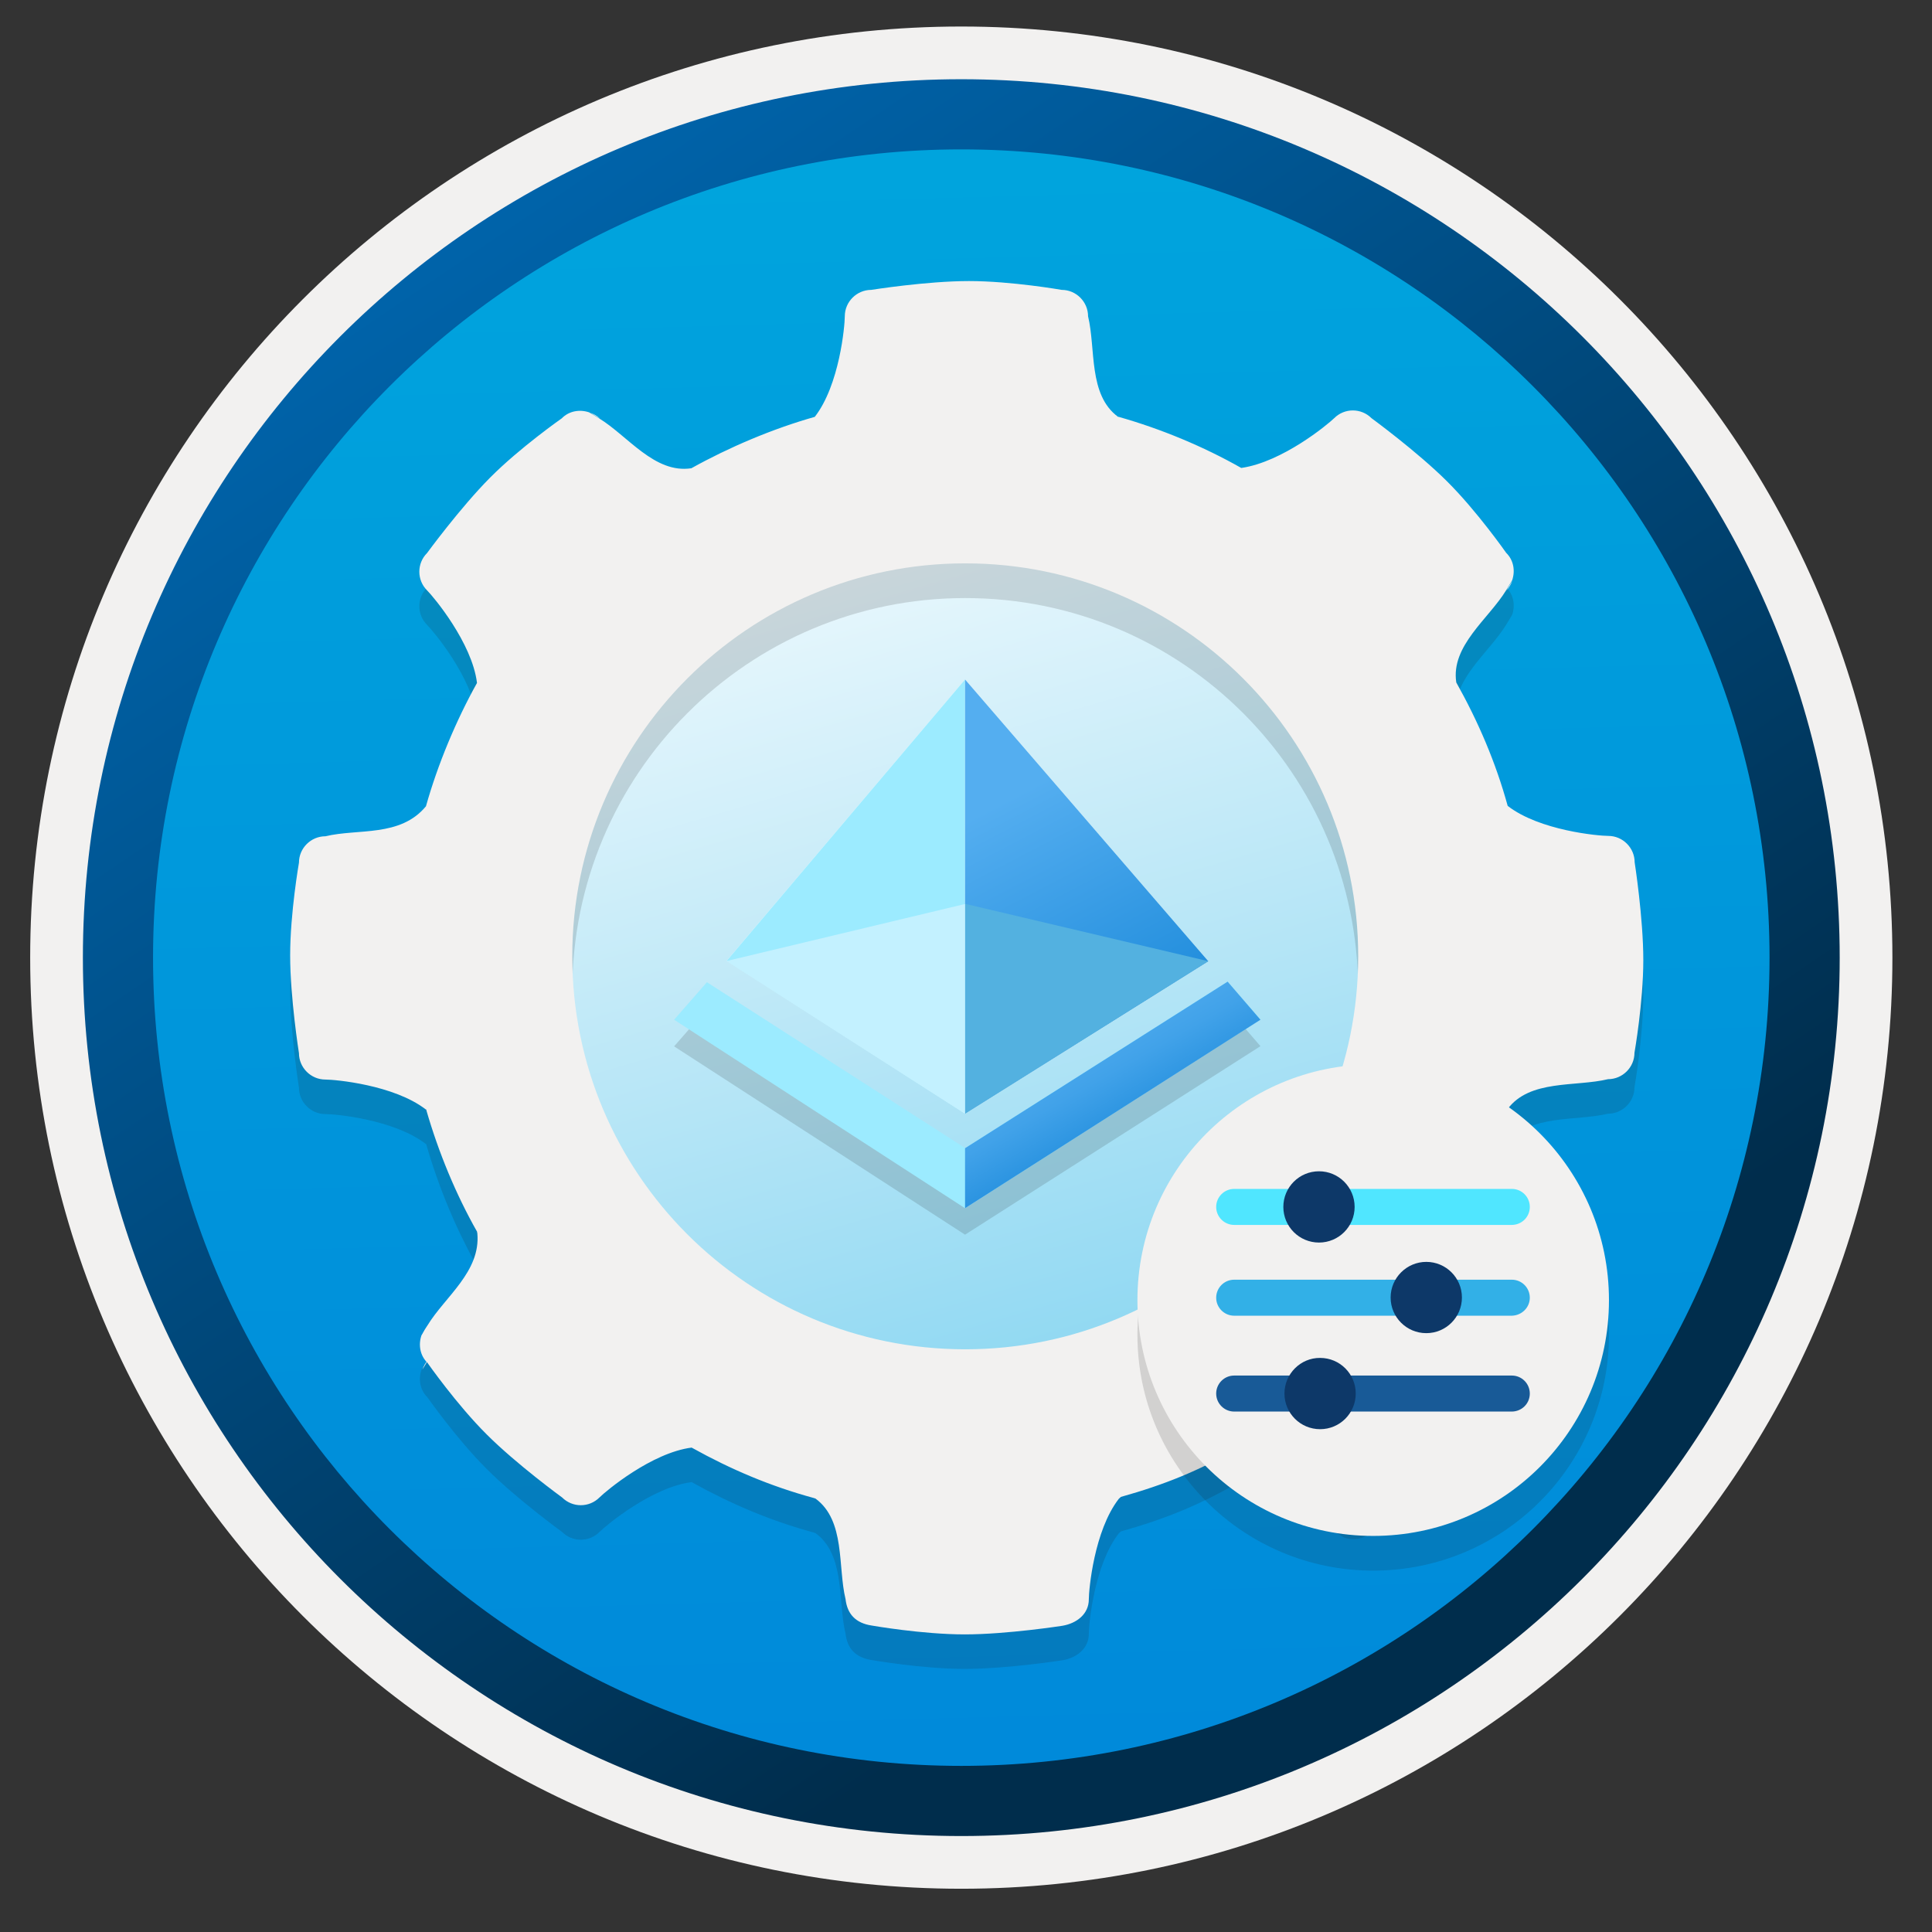 <svg width="103" height="103" viewBox="0 0 103 103" fill="none" xmlns="http://www.w3.org/2000/svg">
<rect x="0" y="0" width="103" height="103" fill="#333333" stroke="none"/>
<path d="M51.248 97.864C25.398 97.864 4.438 76.914 4.438 51.054C4.438 25.194 25.398 4.244 51.248 4.244C77.099 4.244 98.058 25.204 98.058 51.054C98.058 76.904 77.099 97.864 51.248 97.864Z" fill="url(#paint0_linear)"/>
<path fill-rule="evenodd" clip-rule="evenodd" d="M97.148 51.054C97.148 76.404 76.599 96.954 51.248 96.954C25.898 96.954 5.349 76.404 5.349 51.054C5.349 25.704 25.898 5.154 51.248 5.154C76.599 5.154 97.148 25.704 97.148 51.054ZM51.248 1.414C78.668 1.414 100.889 23.634 100.889 51.054C100.889 78.474 78.659 100.694 51.248 100.694C23.828 100.694 1.609 78.464 1.609 51.054C1.609 23.634 23.828 1.414 51.248 1.414Z" fill="#F2F1F0"/>
<path fill-rule="evenodd" clip-rule="evenodd" d="M94.339 51.054C94.339 74.854 75.049 94.144 51.249 94.144C27.449 94.144 8.159 74.854 8.159 51.054C8.159 27.254 27.449 7.964 51.249 7.964C75.049 7.964 94.339 27.254 94.339 51.054ZM51.249 4.224C77.109 4.224 98.079 25.194 98.079 51.054C98.079 76.914 77.109 97.884 51.249 97.884C25.389 97.884 4.419 76.914 4.419 51.054C4.419 25.194 25.379 4.224 51.249 4.224Z" fill="url(#paint1_linear)"/>
<path d="M51.429 76.174C65.164 76.174 76.299 65.039 76.299 51.304C76.299 37.568 65.164 26.434 51.429 26.434C37.693 26.434 26.559 37.568 26.559 51.304C26.559 65.039 37.693 76.174 51.429 76.174Z" fill="url(#paint2_linear)"/>
<path opacity="0.15" d="M87.148 47.814C87.148 47.044 86.519 46.404 85.739 46.404C85.228 46.404 82.079 46.124 80.379 44.804C80.379 44.804 80.388 44.784 80.379 44.804C79.739 42.474 78.799 40.294 77.638 38.224C77.338 36.264 79.368 34.834 80.299 33.304C80.459 33.034 80.558 32.884 80.618 32.774C80.788 32.274 80.698 31.704 80.299 31.314C80.299 31.314 78.739 29.084 77.138 27.494C75.538 25.904 73.118 24.134 73.118 24.134C72.569 23.584 71.678 23.584 71.129 24.134C70.769 24.484 68.368 26.464 66.198 26.784C66.168 26.784 66.168 26.784 66.168 26.784C64.159 25.644 61.898 24.704 59.639 24.064H59.608C58.008 22.884 58.428 20.444 58.008 18.704C58.008 17.934 57.379 17.294 56.599 17.294C56.599 17.294 53.919 16.824 51.658 16.824C49.398 16.824 46.449 17.294 46.449 17.294C45.678 17.294 45.038 17.924 45.038 18.704C45.038 19.214 44.758 22.364 43.438 24.064C41.199 24.694 38.849 25.694 36.858 26.804C34.898 27.104 33.468 25.074 31.939 24.144C31.669 23.984 31.518 23.884 31.409 23.824C30.909 23.654 30.338 23.744 29.948 24.144C29.948 24.144 27.718 25.704 26.128 27.304C24.538 28.904 22.768 31.324 22.768 31.324C22.218 31.874 22.218 32.764 22.768 33.314C23.119 33.664 25.159 36.104 25.428 38.234V38.254C24.319 40.244 23.338 42.584 22.709 44.824C22.709 44.824 22.738 44.784 22.709 44.824C21.338 46.484 19.088 46.004 17.349 46.424C16.578 46.424 15.938 47.054 15.938 47.834C15.938 47.834 15.469 50.514 15.469 52.774C15.469 55.034 15.938 57.984 15.938 57.984C15.938 58.754 16.569 59.394 17.349 59.394C17.858 59.394 21.009 59.674 22.709 60.994C22.748 60.974 22.729 61.024 22.729 61.024C23.378 63.274 24.308 65.524 25.439 67.514C25.419 67.544 25.439 67.514 25.448 67.584C25.639 69.634 23.718 70.974 22.788 72.504C22.628 72.774 22.529 72.924 22.468 73.034C22.299 73.534 22.389 74.104 22.788 74.494C22.788 74.494 24.349 76.724 25.948 78.314C27.549 79.914 29.968 81.674 29.968 81.674C30.518 82.224 31.409 82.224 31.959 81.674C32.309 81.324 34.748 79.284 36.879 79.014C36.879 79.014 36.868 79.024 36.908 79.034C38.959 80.174 41.069 81.074 43.389 81.704C43.408 81.714 43.478 81.734 43.478 81.734C45.078 82.914 44.658 85.354 45.078 87.094C45.169 87.874 45.599 88.374 46.489 88.504C46.489 88.504 49.169 88.974 51.428 88.974C53.688 88.974 56.639 88.514 56.639 88.514C57.408 88.384 58.048 87.884 58.048 87.104C58.048 86.594 58.328 83.444 59.648 81.744C59.648 81.744 59.709 81.694 59.758 81.644C62.108 80.984 63.898 80.254 65.978 79.064C66.088 79.024 65.969 79.034 66.219 78.994C68.178 78.694 69.609 80.724 71.138 81.654C71.409 81.814 71.558 81.914 71.668 81.974C72.168 82.144 72.739 82.054 73.129 81.654C73.129 81.654 75.359 80.094 76.948 78.494C78.549 76.894 80.308 74.474 80.308 74.474C80.859 73.924 80.859 73.034 80.308 72.484C79.959 72.134 77.918 69.694 77.648 67.564C77.618 67.344 77.638 67.314 77.668 67.254C78.859 65.164 79.599 63.624 80.249 61.254C80.249 61.254 80.219 61.174 80.368 60.974C81.549 59.374 83.989 59.794 85.728 59.374C86.499 59.374 87.138 58.744 87.138 57.964C87.138 57.964 87.609 55.284 87.609 53.024C87.609 50.774 87.148 47.814 87.148 47.814ZM72.409 52.834C72.409 64.394 63.038 73.784 51.459 73.784C39.879 73.784 30.509 64.414 30.509 52.834C30.509 41.274 39.879 31.884 51.459 31.884C63.038 31.884 72.409 41.264 72.409 52.834Z" fill="#1F1D20"/>
<path d="M71.709 81.964C71.698 81.964 71.698 81.954 71.689 81.954C71.698 81.954 71.709 81.964 71.709 81.964Z" fill="#F2F1F0"/>
<path d="M31.468 23.844C31.669 23.964 31.998 24.164 31.998 24.164C31.838 24.024 31.659 23.914 31.468 23.844Z" fill="#F2F1F0"/>
<path d="M31.448 23.834C31.459 23.834 31.459 23.843 31.468 23.843C31.459 23.843 31.448 23.834 31.448 23.834Z" fill="#F2F1F0"/>
<path d="M31.448 23.834C31.259 23.734 31.299 23.754 31.448 23.834V23.834Z" fill="#F2F1F0"/>
<path d="M22.509 73.034C22.409 73.214 22.428 73.174 22.509 73.034V73.034Z" fill="#F2F1F0"/>
<path d="M22.509 73.034C22.509 73.024 22.518 73.024 22.518 73.014C22.518 73.024 22.509 73.034 22.509 73.034Z" fill="#F2F1F0"/>
<path d="M22.519 73.014C22.639 72.814 22.839 72.484 22.839 72.484C22.689 72.634 22.589 72.824 22.519 73.014Z" fill="#F2F1F0"/>
<path d="M80.638 32.774C80.638 32.784 80.629 32.784 80.629 32.794C80.629 32.784 80.638 32.774 80.638 32.774Z" fill="#F2F1F0"/>
<path d="M87.148 45.974C87.148 45.204 86.519 44.564 85.739 44.564C85.228 44.564 82.079 44.284 80.379 42.964C80.379 42.964 80.388 42.944 80.379 42.964C79.739 40.634 78.799 38.454 77.638 36.384C77.338 34.424 79.368 32.994 80.299 31.464C80.459 31.194 80.558 31.044 80.618 30.934C80.788 30.434 80.698 29.864 80.299 29.474C80.299 29.474 78.739 27.244 77.138 25.654C75.538 24.064 73.118 22.294 73.118 22.294C72.569 21.744 71.678 21.744 71.129 22.294C70.769 22.644 68.368 24.624 66.198 24.944C66.168 24.944 66.168 24.944 66.168 24.944C64.159 23.804 61.898 22.864 59.639 22.224H59.608C58.008 21.044 58.428 18.604 58.008 16.864C58.008 16.094 57.379 15.454 56.599 15.454C56.599 15.454 53.919 14.984 51.658 14.984C49.398 14.984 46.449 15.454 46.449 15.454C45.678 15.454 45.038 16.084 45.038 16.864C45.038 17.374 44.758 20.524 43.438 22.224C41.199 22.854 38.849 23.854 36.858 24.964C34.898 25.264 33.468 23.234 31.939 22.304C31.669 22.144 31.518 22.044 31.409 21.984C30.909 21.814 30.338 21.904 29.948 22.304C29.948 22.304 27.718 23.864 26.128 25.464C24.538 27.064 22.768 29.484 22.768 29.484C22.218 30.034 22.218 30.924 22.768 31.474C23.119 31.824 25.159 34.264 25.428 36.394V36.414C24.319 38.404 23.338 40.744 22.709 42.984C22.709 42.984 22.738 42.944 22.709 42.984C21.338 44.644 19.088 44.164 17.349 44.584C16.578 44.584 15.938 45.214 15.938 45.994C15.938 45.994 15.469 48.674 15.469 50.934C15.469 53.194 15.938 56.144 15.938 56.144C15.938 56.914 16.569 57.554 17.349 57.554C17.858 57.554 21.009 57.834 22.709 59.154C22.748 59.134 22.729 59.184 22.729 59.184C23.378 61.434 24.308 63.684 25.439 65.674C25.419 65.704 25.439 65.674 25.448 65.744C25.639 67.794 23.718 69.134 22.788 70.664C22.628 70.934 22.529 71.084 22.468 71.194C22.299 71.694 22.389 72.264 22.788 72.654C22.788 72.654 24.349 74.884 25.948 76.474C27.549 78.074 29.968 79.834 29.968 79.834C30.518 80.384 31.409 80.384 31.959 79.834C32.309 79.484 34.748 77.444 36.879 77.174C36.879 77.174 36.868 77.184 36.908 77.194C38.959 78.334 41.069 79.234 43.389 79.864C43.408 79.874 43.478 79.894 43.478 79.894C45.078 81.074 44.658 83.514 45.078 85.254C45.169 86.034 45.599 86.534 46.489 86.664C46.489 86.664 49.169 87.134 51.428 87.134C53.688 87.134 56.639 86.674 56.639 86.674C57.408 86.544 58.048 86.044 58.048 85.264C58.048 84.754 58.328 81.604 59.648 79.904C59.648 79.904 59.709 79.854 59.758 79.804C62.108 79.144 63.898 78.414 65.978 77.224C66.088 77.184 65.969 77.194 66.219 77.154C68.178 76.854 69.609 78.884 71.138 79.814C71.409 79.974 71.558 80.074 71.668 80.134C72.168 80.304 72.739 80.214 73.129 79.814C73.129 79.814 75.359 78.254 76.948 76.654C78.549 75.054 80.308 72.634 80.308 72.634C80.859 72.084 80.859 71.194 80.308 70.644C79.959 70.294 77.918 67.854 77.648 65.724C77.618 65.504 77.638 65.474 77.668 65.414C78.859 63.324 79.599 61.784 80.249 59.414C80.249 59.414 80.219 59.334 80.368 59.134C81.549 57.534 83.989 57.954 85.728 57.534C86.499 57.534 87.138 56.904 87.138 56.124C87.138 56.124 87.609 53.444 87.609 51.184C87.609 48.934 87.148 45.974 87.148 45.974ZM72.409 50.984C72.409 62.544 63.038 71.934 51.459 71.934C39.879 71.934 30.509 62.564 30.509 50.984C30.509 39.424 39.879 30.034 51.459 30.034C63.038 30.034 72.409 39.424 72.409 50.984Z" fill="#F2F1F0"/>
<path d="M71.709 80.124C71.698 80.124 71.698 80.114 71.689 80.114C71.698 80.114 71.709 80.124 71.709 80.124Z" fill="#F2F1F0"/>
<path d="M71.688 80.114C71.488 79.994 71.158 79.794 71.158 79.794C71.308 79.944 71.498 80.044 71.688 80.114Z" fill="#F2F1F0"/>
<path d="M71.709 80.124C71.888 80.224 71.849 80.204 71.709 80.124V80.124Z" fill="#F2F1F0"/>
<path d="M31.468 22.004C31.669 22.124 31.998 22.324 31.998 22.324C31.838 22.174 31.659 22.074 31.468 22.004Z" fill="#F2F1F0"/>
<path d="M31.448 21.994C31.459 21.994 31.459 22.004 31.468 22.004C31.459 22.004 31.448 21.994 31.448 21.994Z" fill="#F2F1F0"/>
<path d="M31.448 21.994C31.259 21.894 31.299 21.914 31.448 21.994V21.994Z" fill="#F2F1F0"/>
<path d="M22.509 71.194C22.409 71.374 22.428 71.334 22.509 71.194V71.194Z" fill="#F2F1F0"/>
<path d="M22.509 71.194C22.509 71.184 22.518 71.184 22.518 71.174C22.518 71.184 22.509 71.194 22.509 71.194Z" fill="#F2F1F0"/>
<path d="M22.519 71.174C22.639 70.974 22.839 70.644 22.839 70.644C22.689 70.794 22.589 70.974 22.519 71.174Z" fill="#F2F1F0"/>
<path d="M80.629 30.954C80.508 31.154 80.308 31.484 80.308 31.484C80.459 31.324 80.558 31.144 80.629 30.954Z" fill="#F2F1F0"/>
<path d="M80.638 30.934C80.638 30.944 80.629 30.944 80.629 30.954C80.629 30.944 80.638 30.934 80.638 30.934Z" fill="#F2F1F0"/>
<path d="M80.638 30.934C80.739 30.744 80.728 30.784 80.638 30.934V30.934Z" fill="#F2F1F0"/>
<path opacity="0.15" d="M73.209 83.734C80.151 83.734 85.778 78.106 85.778 71.164C85.778 64.222 80.151 58.594 73.209 58.594C66.266 58.594 60.639 64.222 60.639 71.164C60.639 78.106 66.266 83.734 73.209 83.734Z" fill="#1F1D20"/>
<path d="M73.209 81.884C80.151 81.884 85.778 76.256 85.778 69.314C85.778 62.371 80.151 56.744 73.209 56.744C66.266 56.744 60.639 62.371 60.639 69.314C60.639 76.256 66.266 81.884 73.209 81.884Z" fill="#F2F1F0"/>
<path d="M81.558 64.344C81.558 63.814 81.129 63.384 80.599 63.384H65.799C65.269 63.384 64.838 63.814 64.838 64.344C64.838 64.874 65.269 65.304 65.799 65.304H80.609C81.138 65.294 81.558 64.874 81.558 64.344Z" fill="#50E6FF"/>
<path d="M68.418 64.344C68.418 65.394 69.269 66.244 70.319 66.244C71.368 66.244 72.219 65.394 72.219 64.344C72.219 63.294 71.368 62.444 70.319 62.444C69.269 62.444 68.418 63.294 68.418 64.344Z" fill="#0D3868"/>
<path d="M81.558 69.184C81.558 68.654 81.129 68.224 80.599 68.224H65.799C65.269 68.224 64.838 68.654 64.838 69.184C64.838 69.714 65.269 70.144 65.799 70.144H80.609C81.138 70.124 81.558 69.704 81.558 69.184Z" fill="#32B0E7"/>
<path d="M74.138 69.174C74.138 70.224 74.989 71.074 76.039 71.074C77.089 71.074 77.939 70.224 77.939 69.174C77.939 68.124 77.089 67.274 76.039 67.274C74.999 67.274 74.138 68.124 74.138 69.174Z" fill="#0D3868"/>
<path d="M81.558 74.294C81.558 73.764 81.129 73.334 80.599 73.334H65.799C65.269 73.334 64.838 73.764 64.838 74.294C64.838 74.824 65.269 75.254 65.799 75.254H80.609C81.138 75.244 81.558 74.824 81.558 74.294Z" fill="#185A97"/>
<path d="M68.478 74.294C68.478 75.344 69.329 76.194 70.379 76.194C71.428 76.194 72.278 75.344 72.278 74.294C72.278 73.244 71.428 72.394 70.379 72.394C69.338 72.384 68.478 73.244 68.478 74.294Z" fill="#0D3868"/>
<path opacity="0.15" d="M37.688 53.784L51.449 62.624L65.448 53.744L67.198 55.774L51.449 65.824L35.938 55.784L37.688 53.784Z" fill="#1F1D20"/>
<path d="M37.688 52.364L51.449 61.204L65.448 52.324L67.198 54.354L51.449 64.414L35.938 54.364L37.688 52.364Z" fill="#9CEBFF"/>
<path d="M38.739 51.224L51.449 36.224L64.418 51.244L51.449 59.364L38.739 51.224Z" fill="white"/>
<path d="M51.449 36.224V59.364L38.739 51.224L51.449 36.224Z" fill="#9CEBFF"/>
<path d="M51.449 36.224V59.364L64.418 51.244L51.449 36.224Z" fill="url(#paint3_linear)"/>
<path d="M51.449 48.184L64.418 51.244L51.449 59.374V48.184Z" fill="#53B1E0"/>
<path d="M51.449 59.374L38.739 51.234L51.449 48.194V59.374Z" fill="#C3F1FF"/>
<path d="M51.449 64.413L67.198 54.364L65.448 52.334L51.449 61.214V64.413Z" fill="url(#paint4_linear)"/>
<defs>
<linearGradient id="paint0_linear" x1="49.479" y1="-13.736" x2="53.461" y2="132.035" gradientUnits="userSpaceOnUse">
<stop stop-color="#00ABDE"/>
<stop offset="1" stop-color="#007ED8"/>
</linearGradient>
<linearGradient id="paint1_linear" x1="2.682" y1="-20.571" x2="98.21" y2="120.31" gradientUnits="userSpaceOnUse">
<stop stop-color="#007ED8"/>
<stop offset="0.707" stop-color="#002D4C"/>
</linearGradient>
<linearGradient id="paint2_linear" x1="39.62" y1="10.883" x2="95.823" y2="203.286" gradientUnits="userSpaceOnUse">
<stop offset="0.043" stop-color="white"/>
<stop offset="0.486" stop-color="#4DC1EA"/>
<stop offset="0.845" stop-color="#0078D4"/>
</linearGradient>
<linearGradient id="paint3_linear" x1="58.944" y1="57.235" x2="51.023" y2="42.086" gradientUnits="userSpaceOnUse">
<stop stop-color="#1988D9"/>
<stop offset="0.9" stop-color="#54AEF0"/>
</linearGradient>
<linearGradient id="paint4_linear" x1="55.552" y1="52.817" x2="61.03" y2="62.358" gradientUnits="userSpaceOnUse">
<stop offset="0.1" stop-color="#54AEF0"/>
<stop offset="0.29" stop-color="#4FABEE"/>
<stop offset="0.51" stop-color="#41A2E9"/>
<stop offset="0.74" stop-color="#2A93E0"/>
<stop offset="0.88" stop-color="#1988D9"/>
</linearGradient>
</defs>
</svg>
